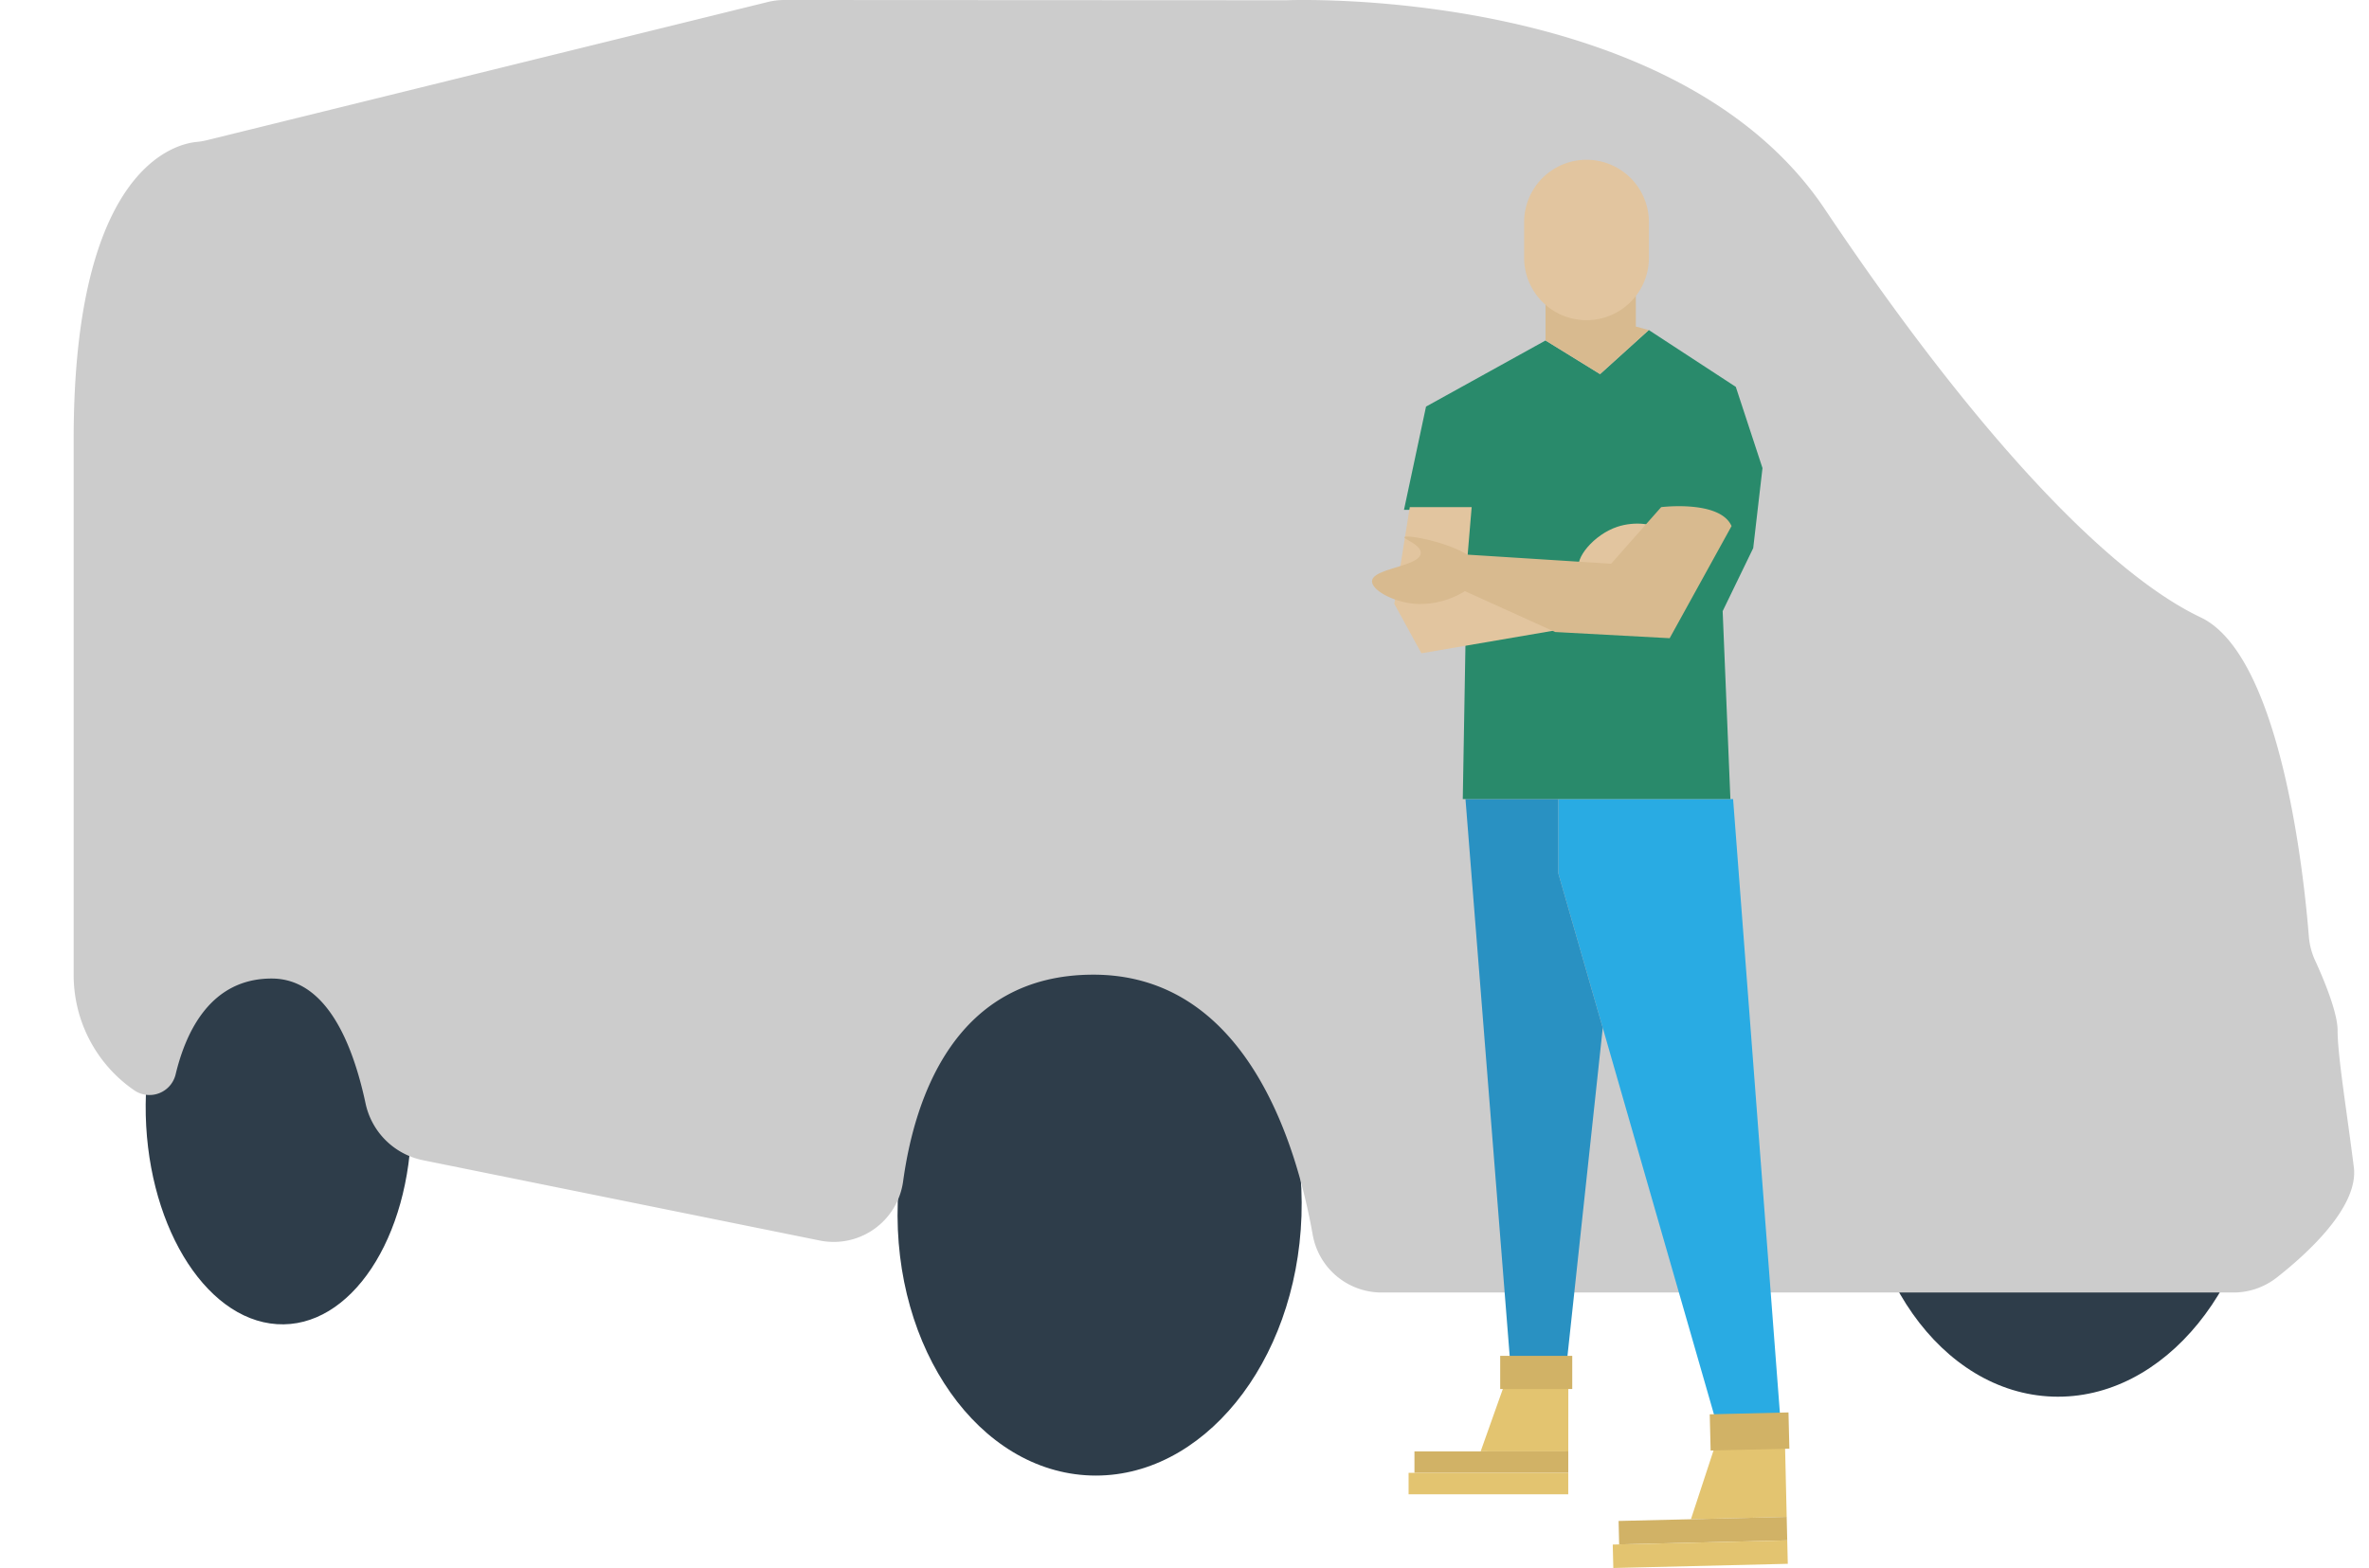 <svg xmlns="http://www.w3.org/2000/svg" xmlns:xlink="http://www.w3.org/1999/xlink" width="1000" height="662" viewBox="0 0 1000 662"><rect x="0" y="0" width="1000" height="662" fill="#333333" stroke="none"/><defs><clipPath id="clip-path"><rect id="Rectangle_5" data-name="Rectangle 5" width="962.64" height="662" fill="none"></rect></clipPath><clipPath id="clip-Classic-van-insurance5"><rect width="1000" height="662"></rect></clipPath></defs><g id="Classic-van-insurance5" clip-path="url(#clip-Classic-van-insurance5)"><rect width="1000" height="662" fill="#fff"></rect><g id="Group_2" data-name="Group 2" transform="translate(31.098)"><g id="Group_1" data-name="Group 1" clip-path="url(#clip-path)"><path id="Path_1" data-name="Path 1" d="M84.746,206.465c2.116-62.1,41.979-111.136,89.036-109.534s83.5,53.239,81.383,115.335S213.189,323.406,166.129,321.8s-83.5-53.243-81.383-115.339" transform="translate(263.115 301.138)" fill="#2e3d4a"></path><path id="Path_2" data-name="Path 2" d="M183.618,198.355c2.116-62.092,41.979-111.132,89.036-109.53s83.5,53.239,81.383,115.335S312.061,315.3,265,313.694s-83.5-53.239-81.383-115.339" transform="translate(570.404 275.945)" fill="#2e3d4a"></path><path id="Path_3" data-name="Path 3" d="M7.4,178.178c.382-49.2,25.806-87.434,56.78-85.4s55.782,43.565,55.4,92.766-25.806,87.434-56.78,85.4S7.021,227.375,7.4,178.178" transform="translate(22.996 288.107)" fill="#2e3d4a"></path><path id="Path_4" data-name="Path 4" d="M962.5,492.8c-2.937-23.51-6.856-47.015-6.856-57.791,0-7.752-6.088-22.1-9.5-29.536a29.642,29.642,0,0,1-2.625-10.028c-1.853-23.551-11.4-118.506-45.664-134.786-39.177-18.609-95.009-77.381-158.678-172.39S511.933.109,511.933.109L300.04,0a29.632,29.632,0,0,0-7.086.859L56.008,59.251a29.445,29.445,0,0,1-4.186.686C42.677,60.828,0,71.106,0,185.233V411.676a59.045,59.045,0,0,0,25.5,48.6,11.358,11.358,0,0,0,17.545-6.716c4.474-18.65,15.13-40.426,40.521-40.426,22.811,0,34.075,26.71,39.638,52.689a31.093,31.093,0,0,0,24.216,24.007l167.543,33.919a29.583,29.583,0,0,0,35.164-25.017c4.856-35.25,21.916-87.228,80.306-87.228,64.339,0,85.721,71.15,92.593,109.834a29.541,29.541,0,0,0,29.1,24.356H911.689a29.594,29.594,0,0,0,18.247-6.3C942.6,529.475,964.6,509.63,962.5,492.8" transform="translate(0 -0.002)" fill="#ccc"></path><path id="Path_5" data-name="Path 5" d="M152.556,82.124v31.344l69.872,242.915H247.24l-20.9-274.259Z" transform="translate(474.135 255.236)" fill="#29abe3"></path><path id="Path_6" data-name="Path 6" d="M182.2,82.124H143.017l19.591,246.859h22.2l16.157-150.256L182.2,113.467Z" transform="translate(444.491 255.236)" fill="#2991c2"></path><path id="Path_7" data-name="Path 7" d="M288.031,92.2,276.768,57.918l-36.729-24L219.466,52.529l-23.017-14.2L146,66.241l-9.3,43.589h26.936l-2.12,122.109H274.483L271.218,152.6l12.895-26.611Z" transform="translate(424.853 105.42)" fill="#298a6b"></path><path id="Path_8" data-name="Path 8" d="M142.237,52.12l-6.532,40.812,11.428,20.9,59.1-10.122L165.418,87.054l2.937-34.934Z" transform="translate(421.764 161.987)" fill="#e2c59f"></path><path id="Path_9" data-name="Path 9" d="M154.975,73.594c-2.206-5.057,6.269-15.167,16.05-18.432,7.464-2.5,16.617-1.31,17.512,1.808,1.216,4.289-13.688,10.545-12.25,14.969.871,2.711,7.238,2.4,7.222,3.126-.045,1.438-25.33,5.874-28.534-1.471" transform="translate(480.558 167.251)" fill="#e2c59f"></path><path id="Path_10" data-name="Path 10" d="M255.461,52.422l-21.123,23.9-60.769-3.845c-9-5.591-25.962-8.569-26.468-7.374-.345.822,7.07,3.262,6.873,6.741-.3,5.681-20.063,6.293-20.548,11.728-.353,3.948,9.584,9.317,19.2,9.74a36.087,36.087,0,0,0,20-5.423l38.1,17.262,48.322,2.613L285.173,60.42c-4.9-11.1-29.713-8-29.713-8" transform="translate(414.652 161.685)" fill="#d8ba8f"></path><path id="Path_11" data-name="Path 11" d="M151.244,57.224V36.409l38.122-8.569V51.345l5.464,1.471L174.256,71.425Z" transform="translate(470.058 86.523)" fill="#d8ba8f"></path><path id="Path_12" data-name="Path 12" d="M175.378,84.141h0a26.333,26.333,0,0,1-26.332-26.332V42.753a26.332,26.332,0,1,1,52.664,0V57.809a26.333,26.333,0,0,1-26.332,26.332" transform="translate(463.227 51.036)" fill="#e2c59f"></path><path id="Path_13" data-name="Path 13" d="M181.565,174.1l-36.988-.029,11.7-32.925,25.309.021Z" transform="translate(449.339 438.687)" fill="#e3c470"></path><rect id="Rectangle_1" data-name="Rectangle 1" width="64.93" height="9.058" transform="translate(565.969 612.766)" fill="#d1b266"></rect><rect id="Rectangle_2" data-name="Rectangle 2" width="67.395" height="9.058" transform="translate(563.495 621.824)" fill="#e3c470"></rect><path id="Path_14" data-name="Path 14" d="M156.846,153.345H146.584v-14H177v14Z" transform="translate(455.577 433.089)" fill="#d1b266"></path><path id="Path_15" data-name="Path 15" d="M206.607,183.138l-40.422.941,11.925-36.29,27.659-.645Z" transform="translate(516.494 457.318)" fill="#e3c470"></path><rect id="Rectangle_3" data-name="Rectangle 3" width="70.977" height="9.903" transform="translate(652.137 642.137) rotate(-1.38)" fill="#d1b266"></rect><rect id="Rectangle_4" data-name="Rectangle 4" width="73.673" height="9.903" transform="translate(649.674 652.101) rotate(-1.38)" fill="#e3c470"></rect><path id="Path_16" data-name="Path 16" d="M179.7,160.985l-11.215.271-.37-15.294,33.237-.8.37,15.294Z" transform="translate(522.506 451.154)" fill="#d1b266"></path></g></g></g></svg>